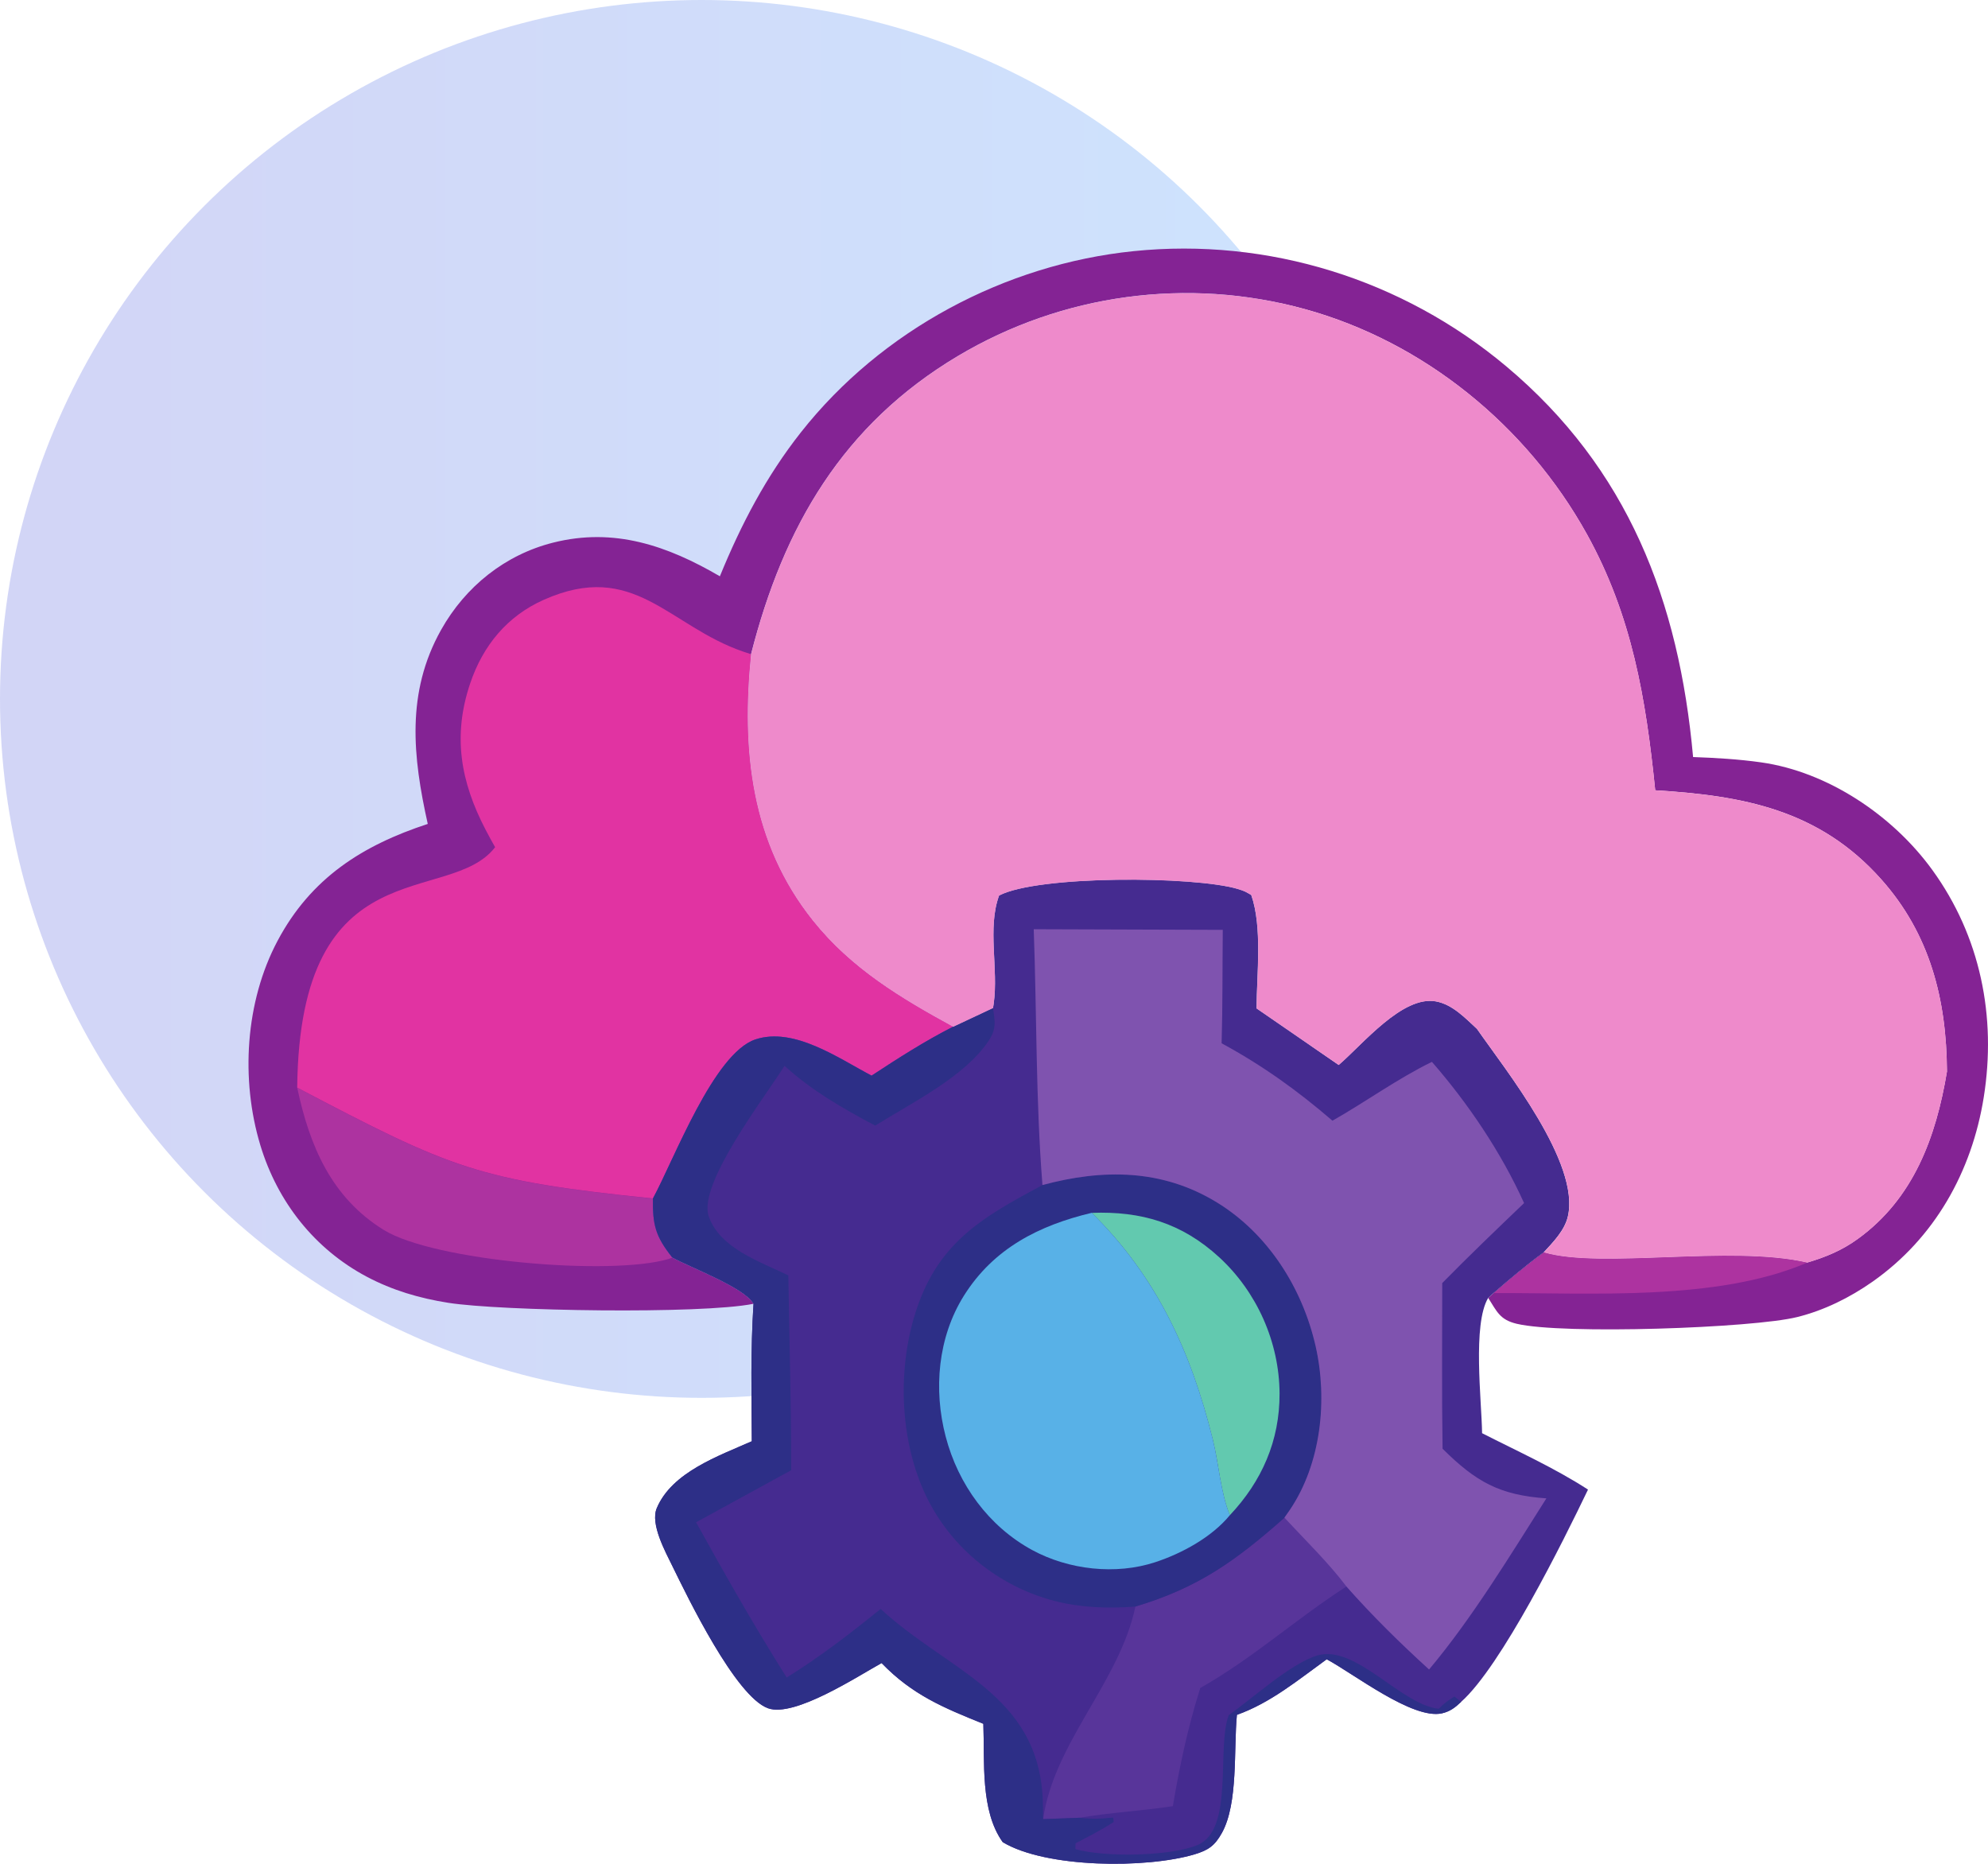 <svg width="64" height="60" viewBox="0 0 64 60" fill="none" xmlns="http://www.w3.org/2000/svg">
<ellipse opacity="0.2" cx="22.588" cy="22.5" rx="22.588" ry="22.5" fill="url(#paint0_linear_8254_108186)"/>
<path d="M23.175 18.552C23.858 16.882 24.664 15.338 25.782 13.92C28.378 10.625 32.364 8.507 36.495 8.085C40.821 7.643 45.147 8.988 48.492 11.794C52.407 15.08 54.052 19.338 54.506 24.371C55.234 24.397 55.972 24.44 56.694 24.542C58.839 24.845 60.932 26.247 62.206 28.004C63.755 30.139 64.278 32.728 63.863 35.324C63.479 37.724 62.279 39.859 60.282 41.261C59.548 41.775 58.727 42.183 57.858 42.399C56.427 42.755 50.31 42.968 48.826 42.615C48.284 42.485 48.191 42.223 47.91 41.782L48.087 41.624C48.614 41.168 49.138 40.724 49.7 40.314C51.554 40.861 55.698 40.069 58.18 40.644C58.777 40.468 59.303 40.25 59.811 39.88C61.605 38.58 62.326 36.606 62.678 34.494C62.665 32.174 62.133 30.07 60.562 28.307C58.566 26.063 56.108 25.611 53.286 25.441C52.986 22.486 52.54 19.817 51.084 17.191C49.144 13.697 45.837 11.008 42.009 9.951C38.242 8.911 34.199 9.456 30.835 11.462C27.14 13.666 25.227 16.942 24.178 21.061C23.865 24.146 24.17 27.136 26.172 29.638C27.405 31.178 28.987 32.125 30.686 33.053C29.769 33.519 28.92 34.064 28.059 34.629C27.011 34.081 25.566 33.051 24.321 33.463C22.981 33.907 21.703 37.324 21.021 38.581C21.008 39.43 21.101 39.801 21.641 40.48C22.232 40.804 23.987 41.458 24.258 41.972C22.563 42.313 16.1 42.204 14.43 41.94C13.505 41.794 12.634 41.539 11.803 41.098C10.129 40.208 8.935 38.696 8.382 36.87C7.741 34.753 7.895 32.249 8.933 30.292C10.009 28.262 11.674 27.212 13.771 26.524C13.29 24.363 13.066 22.299 14.2 20.277C14.983 18.88 16.263 17.858 17.805 17.469C19.774 16.972 21.487 17.568 23.175 18.552Z" fill="#842394"/>
<path d="M49.703 40.316C51.556 40.863 55.701 40.072 58.182 40.646C55.275 41.896 51.227 41.614 48.09 41.627C48.616 41.17 49.141 40.727 49.703 40.316Z" fill="#AD33A0"/>
<path d="M9.568 35.016C14.523 37.617 15.389 38.01 21.024 38.584C21.011 39.433 21.105 39.804 21.644 40.483C21.604 40.498 21.566 40.517 21.524 40.529C19.661 41.081 13.973 40.597 12.351 39.593C10.665 38.547 9.968 36.891 9.568 35.016Z" fill="#AD33A0"/>
<path d="M9.568 35.013C9.647 27.215 14.465 29.196 15.939 27.273C15.834 27.086 15.73 26.9 15.632 26.709C14.825 25.16 14.566 23.685 15.139 21.993C15.55 20.778 16.331 19.833 17.499 19.312C20.412 18.011 21.511 20.145 23.922 20.976C24.008 21.005 24.095 21.033 24.181 21.061C23.868 24.146 24.174 27.136 26.176 29.638C27.408 31.178 28.99 32.124 30.689 33.052C29.772 33.519 28.924 34.064 28.062 34.629C27.015 34.081 25.569 33.051 24.325 33.463C22.984 33.907 21.707 37.324 21.024 38.581C15.389 38.007 14.523 37.614 9.568 35.013Z" fill="#E133A2"/>
<path d="M31.967 32.45C31.974 32.404 31.982 32.359 31.989 32.313C32.149 31.182 31.778 29.878 32.163 28.828C33.407 28.173 38.464 28.198 39.853 28.618C40.083 28.688 40.101 28.708 40.281 28.811C40.642 29.848 40.459 31.351 40.451 32.461L43.096 34.282C43.869 33.619 45.151 32.037 46.228 32.236C46.759 32.334 47.166 32.768 47.548 33.121C48.468 34.446 50.883 37.444 50.473 39.167C50.366 39.616 50.002 39.985 49.7 40.313C49.138 40.723 48.614 41.167 48.087 41.623L47.91 41.781C47.399 42.633 47.699 45.091 47.713 46.138C48.852 46.718 50.05 47.258 51.123 47.953C50.328 49.61 48.334 53.636 47.037 54.788C46.85 54.966 46.684 55.096 46.423 55.156C45.48 55.369 43.577 53.878 42.711 53.416C41.792 54.081 40.895 54.824 39.82 55.205C39.713 56.31 39.866 58.046 39.34 59C39.109 59.419 38.901 59.562 38.455 59.696C36.911 60.157 33.675 60.143 32.281 59.303C31.552 58.284 31.704 56.714 31.657 55.493C30.374 54.976 29.369 54.561 28.381 53.538C27.615 53.96 25.577 55.298 24.726 54.993C23.679 54.617 22.126 51.394 21.652 50.427C21.418 49.949 20.928 49.061 21.144 48.55C21.635 47.387 23.139 46.87 24.203 46.397C24.193 44.921 24.162 43.444 24.258 41.971C23.987 41.457 22.232 40.803 21.641 40.479C21.101 39.8 21.008 39.429 21.021 38.58C21.703 37.323 22.981 33.906 24.321 33.462C25.566 33.05 27.011 34.08 28.059 34.628C28.92 34.063 29.769 33.518 30.686 33.051L31.967 32.45Z" fill="#452B90"/>
<path d="M36.552 51.719C38.58 51.111 39.774 50.251 41.352 48.859C42.015 49.58 42.755 50.293 43.346 51.073C41.722 52.117 40.342 53.377 38.641 54.34C38.245 55.591 37.976 56.849 37.758 58.144C36.765 58.296 35.746 58.349 34.761 58.517L33.582 58.562C33.93 56.093 36.042 54.151 36.552 51.719Z" fill="#58359A"/>
<path d="M31.967 32.45C32.033 32.893 32.083 33.12 31.826 33.508C31.058 34.664 29.332 35.513 28.176 36.236C27.145 35.692 26.127 35.104 25.256 34.312C24.636 35.302 22.464 38.114 22.815 39.151C23.164 40.187 24.488 40.624 25.379 41.057C25.41 43.146 25.475 45.241 25.47 47.33L22.409 49.006C23.338 50.684 24.302 52.383 25.326 54.003C26.399 53.339 27.368 52.589 28.351 51.796C30.526 53.803 33.409 54.521 33.569 57.91C33.579 58.127 33.579 58.344 33.578 58.562L34.757 58.518C35.031 58.548 35.283 58.558 35.558 58.536L35.837 58.512L35.854 58.653C35.46 58.911 35.042 59.123 34.625 59.34L34.621 59.526C35.533 59.795 37.686 59.762 38.555 59.395C39.739 58.895 39.157 56.255 39.558 55.213C40.323 54.675 41.543 53.56 42.393 53.298C43.634 52.915 45.093 54.879 46.319 55.01C46.489 54.831 46.617 54.742 46.824 54.615L47.037 54.788C46.85 54.966 46.684 55.096 46.423 55.156C45.48 55.369 43.577 53.878 42.711 53.416C41.792 54.081 40.895 54.824 39.82 55.205C39.713 56.31 39.866 58.046 39.34 59C39.109 59.419 38.901 59.562 38.455 59.696C36.911 60.157 33.675 60.143 32.281 59.303C31.552 58.284 31.704 56.714 31.657 55.493C30.374 54.976 29.369 54.561 28.381 53.538C27.615 53.96 25.577 55.298 24.726 54.993C23.679 54.617 22.126 51.394 21.652 50.427C21.418 49.949 20.928 49.061 21.144 48.55C21.635 47.387 23.139 46.87 24.203 46.397C24.193 44.921 24.162 43.444 24.258 41.971C23.987 41.457 22.232 40.803 21.641 40.479C21.101 39.8 21.008 39.429 21.021 38.58C21.703 37.323 22.981 33.906 24.321 33.462C25.566 33.05 27.011 34.08 28.059 34.628C28.92 34.063 29.769 33.518 30.686 33.051L31.967 32.45Z" fill="#2D2F87"/>
<path d="M33.562 38.15C35.503 37.628 37.413 37.629 39.179 38.711C40.821 39.716 41.93 41.463 42.356 43.34C42.748 45.067 42.533 47.115 41.53 48.603C41.471 48.689 41.41 48.773 41.351 48.858C39.773 50.25 38.58 51.111 36.551 51.719C35.694 51.787 34.798 51.756 33.962 51.541C32.294 51.111 30.838 50.016 29.988 48.494C29.007 46.739 28.86 44.362 29.416 42.441C30.108 40.053 31.55 39.225 33.562 38.15Z" fill="#2D2F87"/>
<path d="M35.147 39.045C36.737 38.984 38.052 39.373 39.25 40.474C40.459 41.585 41.184 43.201 41.193 44.856C41.2 46.382 40.62 47.689 39.591 48.78C39.295 48.056 39.236 47.122 39.046 46.355C38.341 43.508 37.233 41.1 35.147 39.045Z" fill="#62C9AF"/>
<path d="M39.592 48.778C39.009 49.487 38.051 50.007 37.193 50.29C35.92 50.709 34.401 50.537 33.227 49.898C31.831 49.138 30.847 47.789 30.444 46.245C30.047 44.731 30.192 43.054 31.029 41.715C31.99 40.18 33.462 39.445 35.147 39.043C37.233 41.098 38.342 43.505 39.047 46.353C39.236 47.12 39.296 48.054 39.592 48.778Z" fill="#58B1E7"/>
<path d="M33.279 29.914L39.365 29.934C39.353 31.15 39.362 32.37 39.328 33.586C40.638 34.296 41.765 35.104 42.896 36.078C43.963 35.473 45.003 34.716 46.098 34.184C47.263 35.518 48.333 37.107 49.065 38.73C48.178 39.58 47.291 40.428 46.43 41.305C46.431 43.082 46.413 44.862 46.441 46.638C47.514 47.702 48.27 48.129 49.783 48.236C48.615 50.075 47.403 52.081 46.006 53.745C45.067 52.89 44.186 52.024 43.343 51.071C42.752 50.291 42.013 49.578 41.349 48.857C41.409 48.771 41.469 48.687 41.528 48.601C42.531 47.113 42.746 45.065 42.354 43.338C41.928 41.461 40.819 39.715 39.177 38.709C37.412 37.628 35.501 37.626 33.56 38.149C33.342 35.41 33.379 32.658 33.279 29.914Z" fill="#7F53AF"/>
<path d="M24.18 21.063C25.228 16.944 27.141 13.667 30.837 11.464C34.201 9.458 38.244 8.913 42.011 9.953C45.839 11.01 49.146 13.699 51.085 17.192C52.542 19.818 52.987 22.488 53.288 25.443C56.11 25.613 58.567 26.065 60.564 28.308C62.134 30.072 62.666 32.176 62.68 34.495C62.328 36.608 61.607 38.582 59.813 39.882C59.304 40.251 58.778 40.469 58.181 40.645C55.7 40.071 51.555 40.863 49.702 40.316C50.004 39.988 50.368 39.619 50.475 39.17C50.885 37.447 48.469 34.448 47.55 33.124C47.168 32.771 46.761 32.337 46.23 32.239C45.153 32.04 43.871 33.622 43.098 34.285L40.453 32.464C40.461 31.354 40.644 29.851 40.283 28.814C40.103 28.711 40.085 28.691 39.855 28.621C38.466 28.201 33.409 28.176 32.165 28.83C31.78 29.88 32.151 31.185 31.99 32.316C31.984 32.361 31.976 32.407 31.969 32.452L30.688 33.054C28.989 32.126 27.407 31.18 26.174 29.64C24.172 27.138 23.866 24.148 24.18 21.063Z" fill="#EE8ACB"/>
<defs>
<linearGradient id="paint0_linear_8254_108186" x1="0.498" y1="22.5" x2="45.176" y2="22.5" gradientUnits="userSpaceOnUse">
<stop stop-color="#202CD3"/>
<stop offset="1" stop-color="#0778F9"/>
</linearGradient>
</defs>
</svg>
